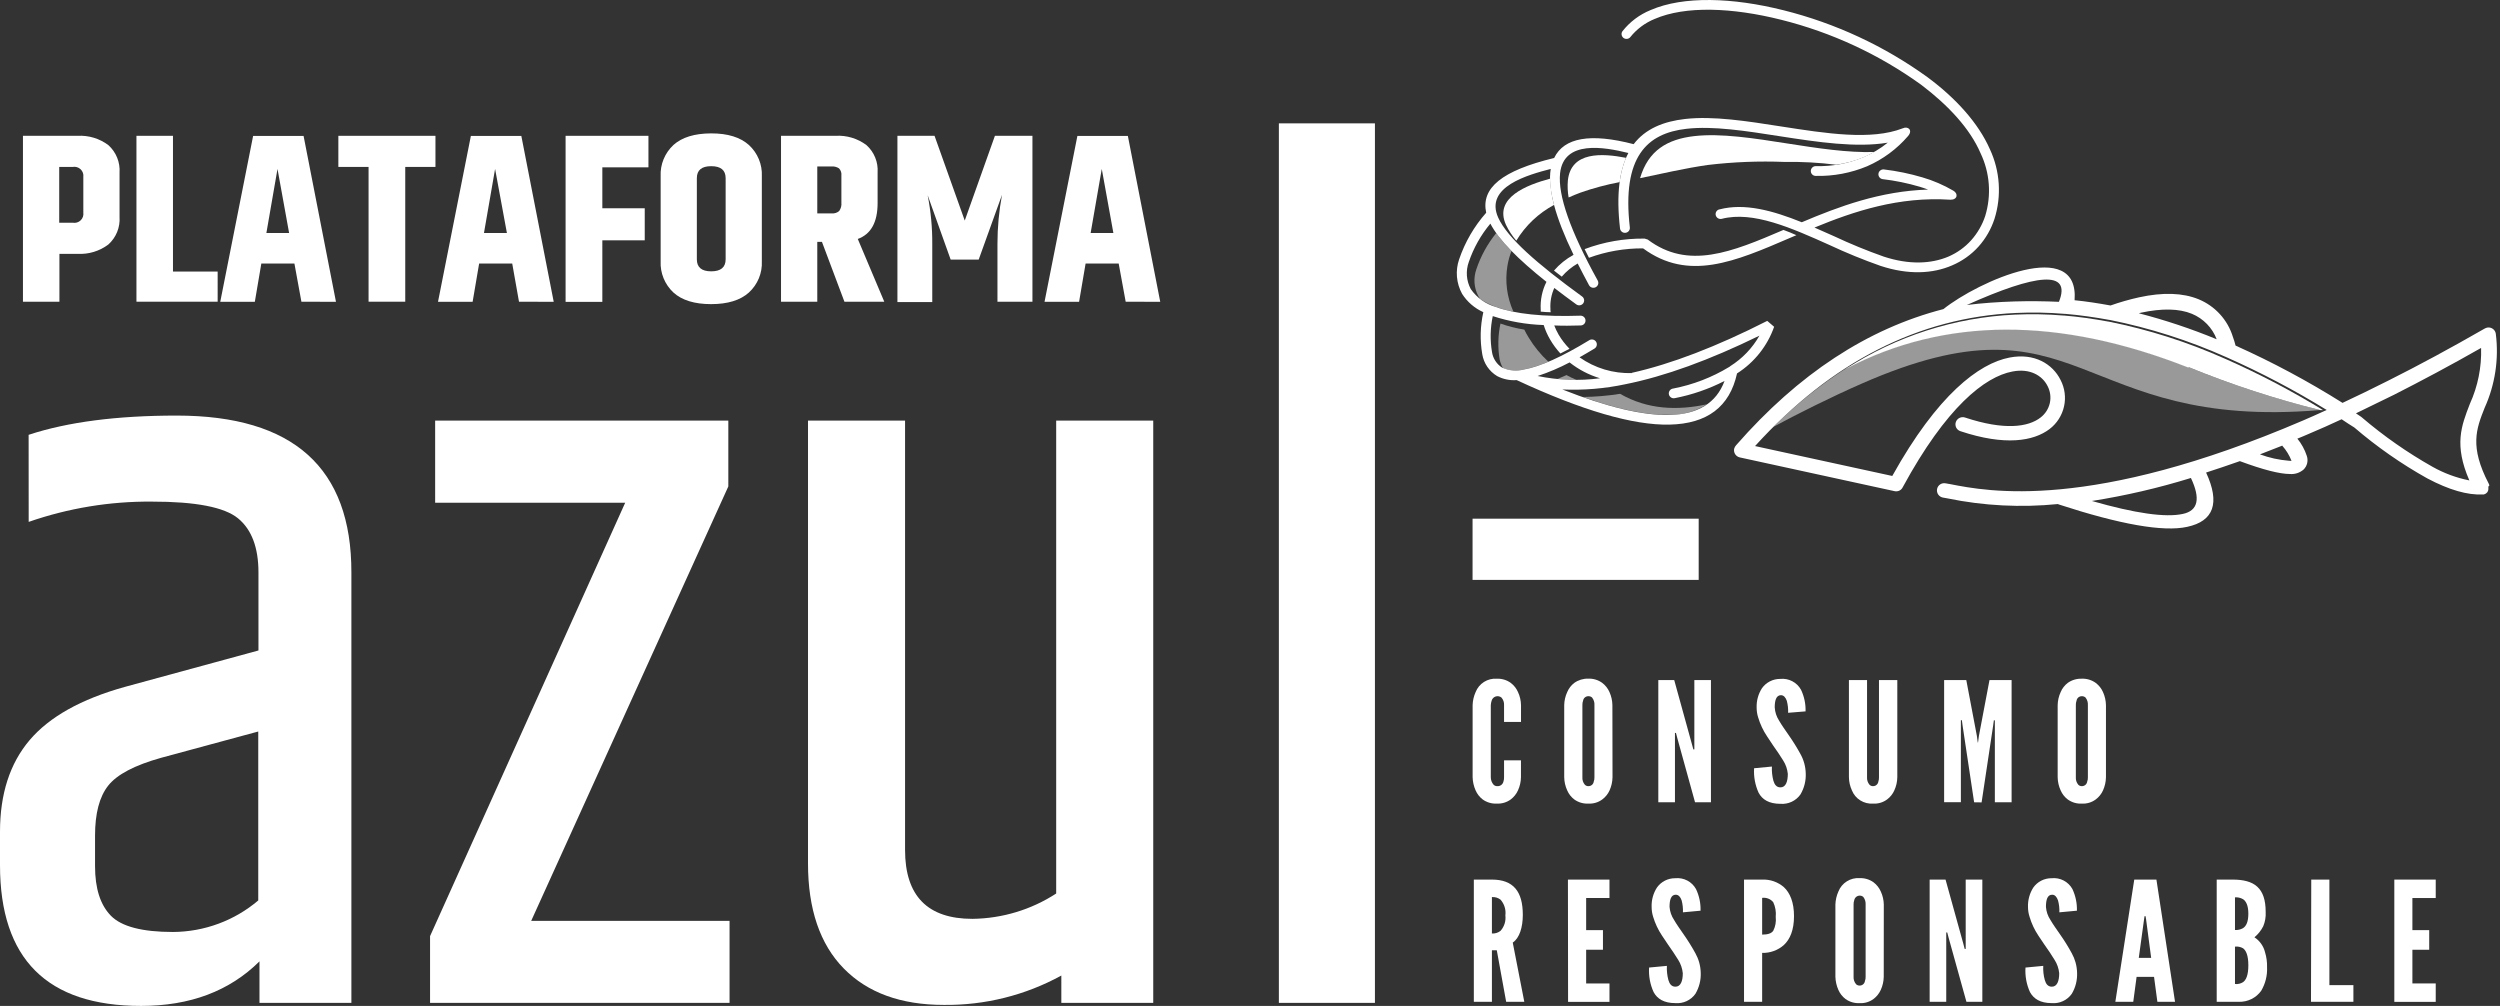 <?xml version="1.0" encoding="UTF-8"?>
<svg xmlns="http://www.w3.org/2000/svg" width="169" height="68" viewBox="0 0 169 68" fill="none">
  <rect x="0" y="0" width="169" height="68" fill="#333333" stroke="none"/>
  <path d="M102.817 51.4V52.536C102.813 52.847 102.743 53.153 102.613 53.435C102.504 53.675 102.336 53.884 102.125 54.043C101.854 54.242 101.52 54.341 101.183 54.323C100.842 54.341 100.505 54.242 100.23 54.043C100.021 53.883 99.858 53.675 99.753 53.435C99.626 53.152 99.557 52.846 99.549 52.536V47.67C99.557 47.363 99.627 47.062 99.753 46.782C99.864 46.5 100.063 46.26 100.32 46.098C100.578 45.935 100.882 45.859 101.186 45.88C101.524 45.868 101.855 45.968 102.129 46.164C102.341 46.326 102.509 46.538 102.616 46.782C102.746 47.06 102.815 47.363 102.82 47.67V48.803H101.674V47.67C101.68 47.576 101.667 47.482 101.637 47.393C101.606 47.304 101.558 47.222 101.495 47.151C101.441 47.109 101.377 47.08 101.31 47.068C101.242 47.056 101.172 47.061 101.107 47.082C101.042 47.103 100.983 47.14 100.935 47.189C100.888 47.239 100.854 47.299 100.835 47.364C100.804 47.464 100.784 47.566 100.778 47.67V52.536C100.775 52.726 100.844 52.91 100.971 53.052C101.003 53.082 101.041 53.106 101.082 53.122C101.123 53.138 101.167 53.145 101.212 53.144C101.307 53.151 101.402 53.125 101.479 53.069C101.555 53.013 101.61 52.931 101.631 52.839C101.664 52.741 101.679 52.639 101.674 52.536V51.4H102.817Z" fill="white"></path>
  <path d="M109.006 52.537C109.001 52.846 108.933 53.152 108.805 53.435C108.696 53.676 108.527 53.885 108.314 54.043C108.044 54.243 107.712 54.342 107.375 54.323C107.034 54.342 106.698 54.242 106.422 54.043C106.213 53.885 106.049 53.675 105.945 53.435C105.815 53.153 105.745 52.847 105.741 52.537V47.67C105.746 47.363 105.816 47.06 105.945 46.782C106.047 46.538 106.212 46.325 106.422 46.164C106.697 45.968 107.029 45.867 107.368 45.876C107.704 45.864 108.035 45.964 108.307 46.16C108.521 46.321 108.69 46.534 108.798 46.778C108.925 47.058 108.993 47.36 108.998 47.666L109.006 52.537ZM107.784 47.67C107.798 47.483 107.74 47.298 107.622 47.151C107.554 47.092 107.466 47.06 107.375 47.062C107.289 47.062 107.205 47.092 107.139 47.147C107.073 47.203 107.03 47.28 107.017 47.364C106.982 47.462 106.966 47.566 106.97 47.67V52.537C106.956 52.724 107.016 52.909 107.139 53.052C107.17 53.082 107.208 53.106 107.249 53.122C107.29 53.138 107.335 53.146 107.379 53.144C107.466 53.145 107.55 53.114 107.616 53.058C107.682 53.002 107.725 52.924 107.737 52.839C107.774 52.742 107.79 52.639 107.784 52.537V47.67Z" fill="white"></path>
  <path d="M113.395 49.929L113.295 49.546H113.227V54.235H112.102V45.972H113.177L114.366 50.278L114.47 50.658H114.538V45.972H115.66V54.235H114.585L113.395 49.929Z" fill="white"></path>
  <path d="M120.877 48.185C120.888 47.912 120.858 47.639 120.788 47.375C120.709 47.151 120.583 46.995 120.39 46.995C120.074 46.995 119.971 47.35 119.971 47.816C119.989 48.137 120.092 48.448 120.268 48.718C120.447 49.031 120.687 49.358 120.924 49.706C121.208 50.111 121.47 50.532 121.708 50.967C121.93 51.363 122.053 51.806 122.067 52.26C122.093 52.767 121.969 53.271 121.708 53.709C121.558 53.921 121.354 54.09 121.117 54.201C120.88 54.311 120.618 54.358 120.358 54.338C119.576 54.338 119.132 54.047 118.885 53.595C118.647 53.075 118.541 52.504 118.577 51.933L119.781 51.819C119.765 52.141 119.799 52.463 119.881 52.775C119.96 53.045 120.096 53.226 120.358 53.226C120.716 53.226 120.856 52.842 120.856 52.313C120.824 51.989 120.716 51.678 120.54 51.404C120.436 51.247 120.336 51.077 120.221 50.91C119.985 50.572 119.723 50.199 119.451 49.773C119.186 49.378 118.983 48.946 118.849 48.491C118.782 48.277 118.748 48.054 118.749 47.83C118.733 47.37 118.858 46.915 119.107 46.526C119.246 46.329 119.431 46.169 119.646 46.059C119.862 45.949 120.101 45.892 120.343 45.894C120.624 45.865 120.907 45.919 121.157 46.05C121.407 46.18 121.612 46.38 121.748 46.626C121.966 47.083 122.071 47.584 122.056 48.089L120.877 48.185Z" fill="white"></path>
  <path d="M128.258 45.972V52.537C128.254 52.847 128.185 53.153 128.054 53.435C127.947 53.676 127.779 53.885 127.567 54.043C127.296 54.244 126.962 54.343 126.624 54.324C126.321 54.345 126.019 54.271 125.762 54.111C125.504 53.952 125.304 53.715 125.191 53.435C125.061 53.153 124.991 52.847 124.987 52.537V45.972H126.212V52.537C126.198 52.724 126.258 52.909 126.381 53.052C126.412 53.082 126.449 53.106 126.489 53.122C126.53 53.138 126.574 53.145 126.617 53.144C126.704 53.145 126.788 53.115 126.854 53.058C126.92 53.002 126.963 52.924 126.976 52.839C127.009 52.742 127.024 52.639 127.019 52.537V45.972H128.258Z" fill="white"></path>
  <path d="M133.451 54.235L132.67 49.041L132.623 48.686H132.555V54.228H131.423V45.972H132.921L133.637 49.748L133.695 50.189H133.716L133.774 49.748L134.49 45.972H135.984V54.235H134.852V48.693H134.784L134.737 49.048L133.956 54.242L133.451 54.235Z" fill="white"></path>
  <path d="M142.363 52.537C142.358 52.847 142.29 53.152 142.162 53.435C142.053 53.676 141.884 53.885 141.671 54.043C141.401 54.243 141.069 54.342 140.732 54.324C140.391 54.342 140.055 54.243 139.779 54.043C139.57 53.885 139.406 53.675 139.302 53.435C139.172 53.153 139.102 52.847 139.098 52.537V47.67C139.103 47.363 139.173 47.061 139.302 46.782C139.404 46.538 139.569 46.325 139.779 46.164C140.056 45.968 140.392 45.868 140.732 45.88C141.068 45.867 141.399 45.968 141.671 46.164C141.885 46.325 142.055 46.538 142.162 46.782C142.289 47.062 142.357 47.364 142.363 47.67V52.537ZM141.141 47.67C141.154 47.483 141.097 47.298 140.979 47.151C140.911 47.092 140.823 47.06 140.732 47.063C140.646 47.062 140.562 47.092 140.496 47.147C140.43 47.203 140.387 47.28 140.374 47.364C140.339 47.462 140.323 47.566 140.327 47.67V52.537C140.313 52.724 140.373 52.909 140.496 53.052C140.527 53.083 140.565 53.106 140.606 53.122C140.647 53.138 140.691 53.146 140.736 53.144C140.823 53.145 140.907 53.114 140.973 53.058C141.039 53.002 141.082 52.924 141.094 52.839C141.131 52.742 141.147 52.639 141.141 52.537V47.67Z" fill="white"></path>
  <path d="M101.817 67.723L101.183 64.238H100.853V67.723H99.631V59.46H100.853C102.319 59.46 102.942 60.281 102.942 61.844C102.942 62.664 102.727 63.407 102.262 63.719L103.043 67.723H101.817ZM100.853 63.105C101.062 63.118 101.269 63.055 101.434 62.927C101.56 62.786 101.655 62.619 101.712 62.438C101.769 62.258 101.786 62.067 101.763 61.879C101.788 61.689 101.771 61.495 101.714 61.311C101.657 61.128 101.562 60.958 101.434 60.814C101.268 60.688 101.061 60.627 100.853 60.643V63.105Z" fill="white"></path>
  <path d="M105.992 59.46H108.801V60.707H107.224V62.877H108.36V64.203H107.224V66.48H108.801V67.726H106.002L105.992 59.46Z" fill="white"></path>
  <path d="M113.767 61.673C113.778 61.4 113.748 61.127 113.678 60.863C113.599 60.639 113.473 60.483 113.28 60.483C112.965 60.483 112.861 60.821 112.861 61.304C112.885 61.621 112.991 61.927 113.169 62.192C113.348 62.504 113.588 62.831 113.825 63.179C114.109 63.585 114.371 64.006 114.609 64.44C114.831 64.837 114.954 65.28 114.968 65.733C114.994 66.241 114.869 66.745 114.609 67.183C114.459 67.395 114.255 67.565 114.018 67.675C113.781 67.785 113.519 67.832 113.258 67.811C112.477 67.811 112.033 67.52 111.786 67.069C111.547 66.548 111.442 65.977 111.478 65.406L112.682 65.293C112.666 65.615 112.7 65.937 112.782 66.248C112.861 66.518 112.997 66.7 113.258 66.7C113.617 66.7 113.757 66.316 113.757 65.79C113.725 65.466 113.617 65.153 113.441 64.877C113.337 64.721 113.237 64.55 113.122 64.383C112.886 64.028 112.624 63.673 112.352 63.247C112.088 62.853 111.885 62.422 111.75 61.968C111.683 61.753 111.649 61.529 111.65 61.304C111.634 60.843 111.759 60.389 112.008 60C112.147 59.803 112.332 59.643 112.547 59.532C112.763 59.422 113.002 59.366 113.244 59.368C113.525 59.339 113.808 59.393 114.058 59.523C114.308 59.653 114.513 59.854 114.649 60.099C114.867 60.556 114.972 61.058 114.957 61.563L113.767 61.673Z" fill="white"></path>
  <path d="M117.896 59.46H119.121C119.661 59.437 120.189 59.622 120.594 59.975C121.003 60.359 121.275 60.988 121.275 61.933C121.275 62.877 121.003 63.496 120.594 63.879C120.191 64.239 119.664 64.431 119.121 64.416V67.723H117.896V59.46ZM119.121 63.179C119.48 63.179 119.734 63.112 119.87 62.924C120.019 62.632 120.077 62.303 120.039 61.979C120.074 61.639 120.016 61.297 119.87 60.988C119.781 60.88 119.666 60.796 119.534 60.745C119.403 60.694 119.261 60.677 119.121 60.696V63.179Z" fill="white"></path>
  <path d="M127.341 66.025C127.337 66.335 127.267 66.641 127.137 66.924C127.028 67.163 126.861 67.372 126.65 67.531C126.379 67.732 126.045 67.831 125.707 67.812C125.366 67.829 125.03 67.73 124.754 67.531C124.546 67.372 124.382 67.163 124.277 66.924C124.15 66.64 124.081 66.335 124.073 66.025V61.151C124.082 60.845 124.151 60.543 124.277 60.263C124.388 59.981 124.587 59.741 124.845 59.579C125.103 59.416 125.406 59.34 125.711 59.361C126.048 59.349 126.38 59.449 126.653 59.645C126.866 59.807 127.033 60.02 127.141 60.263C127.27 60.542 127.34 60.844 127.345 61.151L127.341 66.025ZM126.116 61.151C126.129 60.965 126.073 60.78 125.958 60.632C125.889 60.572 125.799 60.54 125.707 60.544C125.622 60.547 125.54 60.578 125.475 60.633C125.41 60.688 125.366 60.763 125.349 60.846C125.314 60.944 125.299 61.047 125.302 61.151V66.018C125.295 66.111 125.307 66.205 125.336 66.294C125.366 66.383 125.413 66.465 125.474 66.536C125.539 66.595 125.623 66.627 125.711 66.625C125.798 66.626 125.882 66.596 125.948 66.539C126.014 66.483 126.057 66.405 126.069 66.32C126.106 66.223 126.122 66.121 126.116 66.018V61.151Z" fill="white"></path>
  <path d="M131.734 63.417L131.634 63.034H131.566V67.723H130.444V59.46H131.519L132.713 63.766L132.813 64.149H132.881V59.46H134.006V67.723H132.931L131.734 63.417Z" fill="white"></path>
  <path d="M139.213 61.673C139.225 61.4 139.193 61.127 139.12 60.863C139.041 60.639 138.916 60.483 138.726 60.483C138.407 60.483 138.306 60.821 138.306 61.304C138.329 61.621 138.434 61.927 138.611 62.192C138.794 62.504 139.03 62.831 139.27 63.179C139.555 63.584 139.816 64.005 140.052 64.44C140.273 64.837 140.396 65.28 140.41 65.733C140.436 66.241 140.312 66.745 140.052 67.183C139.902 67.395 139.698 67.564 139.462 67.674C139.226 67.785 138.965 67.832 138.704 67.811C137.919 67.811 137.479 67.52 137.228 67.069C136.991 66.548 136.886 65.977 136.923 65.407L138.124 65.293C138.107 65.615 138.142 65.938 138.228 66.249C138.306 66.519 138.443 66.7 138.704 66.7C139.063 66.7 139.202 66.316 139.202 65.79C139.171 65.465 139.061 65.152 138.883 64.877C138.783 64.721 138.679 64.55 138.568 64.384C138.328 64.028 138.066 63.673 137.794 63.247C137.53 62.853 137.328 62.422 137.196 61.968C137.127 61.753 137.092 61.529 137.092 61.304C137.078 60.843 137.203 60.39 137.45 60C137.589 59.803 137.774 59.643 137.989 59.532C138.205 59.422 138.444 59.366 138.686 59.368C138.968 59.338 139.252 59.392 139.502 59.522C139.753 59.653 139.959 59.853 140.095 60.099C140.309 60.557 140.414 61.058 140.399 61.563L139.213 61.673Z" fill="white"></path>
  <path d="M142.997 67.723L144.276 59.46H145.774L147.032 67.723H145.839L145.613 66.035H144.434L144.208 67.723H142.997ZM145.075 62.146L145.04 61.933H144.971L144.939 62.146L144.581 64.753H145.419L145.075 62.146Z" fill="white"></path>
  <path d="M149.849 67.723V59.46H150.924C151.64 59.46 152.217 59.595 152.593 59.943C152.97 60.291 153.16 60.831 153.16 61.652C153.178 61.978 153.123 62.305 152.998 62.608C152.854 62.897 152.65 63.153 152.4 63.361C152.76 63.596 153.016 63.958 153.117 64.373C153.217 64.701 153.263 65.043 153.253 65.385C153.279 65.944 153.141 66.498 152.855 66.98C152.686 67.215 152.461 67.406 152.201 67.535C151.94 67.664 151.652 67.729 151.361 67.723H149.849ZM151.085 62.867C151.275 62.881 151.465 62.838 151.63 62.742C151.834 62.608 151.988 62.338 151.988 61.766C151.988 61.194 151.827 60.92 151.63 60.785C151.465 60.69 151.275 60.647 151.085 60.661V62.867ZM151.085 66.519C151.275 66.54 151.468 66.496 151.63 66.394C151.834 66.249 151.988 65.925 151.988 65.251C151.988 64.576 151.827 64.249 151.63 64.103C151.465 64.008 151.274 63.969 151.085 63.993V66.519Z" fill="white"></path>
  <path d="M156.241 59.46H157.467V66.597H159.09V67.723H156.223L156.241 59.46Z" fill="white"></path>
  <path d="M161.856 59.46H164.655V60.707H163.078V62.877H164.214V64.203H163.078V66.48H164.655V67.726H161.856V59.46Z" fill="white"></path>
  <path d="M120.645 10.947C121.805 10.927 122.965 10.99 124.117 11.135C124.759 11.049 125.387 10.88 125.984 10.63C126.229 10.526 126.469 10.408 126.7 10.275C124.909 10.332 122.863 10.02 120.845 9.703C118.577 9.348 116.33 8.993 114.524 9.202C112.718 9.412 111.421 10.165 110.869 12.044C112.392 11.728 113.904 11.373 115.441 11.153C117.168 10.947 118.907 10.878 120.645 10.947Z" fill="white"></path>
  <path d="M105.988 12.2C105.955 12.585 105.972 12.972 106.039 13.351C106.3 13.231 106.572 13.121 106.841 13.021C107.704 12.718 108.59 12.481 109.489 12.311C109.558 11.747 109.703 11.195 109.919 10.669C108.303 10.353 106.196 10.226 105.988 12.2Z" fill="white"></path>
  <path d="M101.807 15.206C101.991 15.589 102.225 15.947 102.502 16.271C103.117 15.252 103.999 14.416 105.053 13.852C104.892 13.273 104.804 12.676 104.792 12.076C103.222 12.502 100.961 13.351 101.807 15.206Z" fill="white"></path>
  <path opacity="0.5" d="M99.936 20.022C99.976 20.088 100.019 20.152 100.065 20.214C100.383 20.433 100.729 20.608 101.093 20.736C101.488 20.877 101.893 20.986 102.305 21.063C101.867 20.091 101.727 19.012 101.903 17.962C101.961 17.622 102.052 17.289 102.176 16.967C101.8 16.591 101.455 16.186 101.144 15.756C100.555 16.485 100.101 17.311 99.803 18.197C99.698 18.494 99.655 18.809 99.678 19.123C99.701 19.437 99.789 19.743 99.936 20.022Z" fill="white"></path>
  <g opacity="0.5">
    <path d="M103.004 24.978C103.576 24.862 104.133 24.684 104.666 24.449C104.152 23.972 103.707 23.427 103.344 22.829C103.233 22.652 103.133 22.47 103.043 22.282C102.494 22.194 101.954 22.058 101.431 21.873C101.261 22.674 101.243 23.499 101.377 24.307C101.422 24.51 101.498 24.705 101.603 24.886C102.048 25.062 102.538 25.094 103.004 24.978Z" fill="white"></path>
    <path d="M105.218 24.918L105.075 24.982C105.125 24.96 105.171 24.946 105.222 24.921L105.218 24.918Z" fill="white"></path>
  </g>
  <g opacity="0.5">
    <path d="M109.518 26.623C108.688 26.754 107.85 26.826 107.009 26.836C109.367 27.672 111.313 28.074 112.847 28.044C113.744 28.063 114.626 27.816 115.38 27.333C113.384 27.759 111.388 27.695 109.518 26.623Z" fill="white"></path>
  </g>
  <path opacity="0.5" d="M106.569 25.678C106.337 25.585 106.112 25.477 105.895 25.355C105.68 25.454 105.472 25.543 105.268 25.628C105.687 25.663 106.121 25.681 106.569 25.678Z" fill="white"></path>
  <path d="M116.957 24.758C117.78 24.242 118.461 23.532 118.938 22.69C115.551 24.348 112.531 25.442 109.88 25.973C108.479 26.272 107.046 26.391 105.615 26.328C108.611 27.512 111.019 28.087 112.839 28.054C114.779 28.012 116.026 27.244 116.58 25.752C115.522 26.295 114.392 26.686 113.223 26.914C113.178 26.925 113.132 26.926 113.087 26.919C113.041 26.911 112.998 26.894 112.96 26.869C112.922 26.843 112.889 26.811 112.864 26.773C112.839 26.734 112.822 26.691 112.815 26.646C112.807 26.602 112.809 26.556 112.821 26.511C112.832 26.467 112.853 26.426 112.881 26.39C112.909 26.354 112.944 26.324 112.985 26.303C113.025 26.281 113.07 26.268 113.115 26.264C114.447 26.006 115.723 25.515 116.881 24.814L116.914 24.793L116.957 24.768V24.758ZM116.24 14.154C117.949 13.71 119.852 14.239 121.801 15.024C124.31 13.959 127.116 12.914 130.341 12.815C130.154 12.747 129.961 12.68 129.76 12.62C128.947 12.38 128.115 12.21 127.273 12.111C127.185 12.101 127.105 12.056 127.051 11.986C126.996 11.917 126.972 11.829 126.983 11.742C126.994 11.655 127.039 11.576 127.109 11.522C127.179 11.468 127.268 11.444 127.356 11.454C128.237 11.559 129.107 11.739 129.957 11.991C130.687 12.204 131.387 12.506 132.043 12.889C132.401 13.092 132.319 13.511 131.853 13.501C128.363 13.273 125.349 14.275 122.658 15.383C123.095 15.571 123.536 15.77 123.977 15.966C125.075 16.482 126.199 16.944 127.345 17.348C129.061 17.912 130.545 17.838 131.709 17.348C132.299 17.094 132.827 16.716 133.254 16.239C133.678 15.763 134 15.206 134.2 14.602C134.63 13.196 134.518 11.681 133.884 10.353C133.168 8.691 131.709 7.124 129.878 5.735C127.034 3.683 123.819 2.19 120.408 1.337C117.093 0.503 113.929 0.382 111.854 1.281C111.206 1.545 110.637 1.971 110.202 2.517C110.147 2.58 110.069 2.62 109.985 2.629C109.901 2.638 109.816 2.615 109.749 2.564C109.682 2.513 109.636 2.439 109.622 2.357C109.607 2.274 109.625 2.189 109.672 2.119C110.172 1.48 110.833 0.983 111.589 0.677C113.803 -0.282 117.125 -0.172 120.569 0.694C124.075 1.572 127.379 3.108 130.301 5.22C132.218 6.641 133.734 8.314 134.515 10.083C135.205 11.562 135.316 13.242 134.827 14.797C134.602 15.486 134.236 16.122 133.752 16.666C133.256 17.216 132.644 17.651 131.96 17.941C130.656 18.506 129.008 18.595 127.123 17.973C125.955 17.562 124.81 17.094 123.69 16.57C121.11 15.412 118.505 14.246 116.391 14.793C116.305 14.814 116.215 14.801 116.139 14.756C116.064 14.712 116.008 14.64 115.986 14.556C115.974 14.514 115.972 14.47 115.978 14.427C115.984 14.384 115.998 14.342 116.021 14.305C116.043 14.267 116.073 14.235 116.108 14.209C116.143 14.183 116.183 14.164 116.226 14.154H116.24ZM110.306 25.205C112.986 24.604 116.039 23.433 119.465 21.692L119.931 22.09C119.475 23.39 118.591 24.501 117.423 25.244C116.93 27.497 115.409 28.65 112.857 28.704C110.399 28.756 106.956 27.753 102.527 25.695C102.069 25.73 101.61 25.635 101.204 25.422C100.939 25.262 100.713 25.047 100.539 24.792C100.366 24.537 100.251 24.248 100.201 23.944C100.038 23.001 100.063 22.036 100.273 21.102C99.683 20.838 99.185 20.408 98.839 19.866C98.644 19.511 98.525 19.12 98.49 18.717C98.456 18.314 98.506 17.908 98.639 17.525C99.033 16.368 99.654 15.3 100.466 14.381C100.108 12.712 101.513 11.54 105.06 10.68C105.724 9.297 107.516 8.985 110.435 9.746C111.238 8.698 112.452 8.211 113.907 8.044C115.799 7.827 118.093 8.186 120.408 8.549C123.439 9.021 126.499 9.504 128.628 8.673C128.986 8.506 129.323 8.804 128.986 9.195C128.231 10.074 127.285 10.772 126.22 11.238C125.12 11.697 123.934 11.92 122.74 11.891C122.696 11.891 122.653 11.883 122.612 11.866C122.572 11.849 122.535 11.824 122.505 11.793C122.474 11.762 122.45 11.725 122.434 11.685C122.417 11.644 122.41 11.601 122.411 11.557C122.412 11.47 122.447 11.387 122.509 11.326C122.572 11.265 122.656 11.23 122.744 11.23C123.843 11.259 124.937 11.056 125.951 10.634C126.55 10.384 127.11 10.05 127.614 9.643C125.499 9.998 122.894 9.611 120.318 9.209C118.05 8.854 115.806 8.499 113.997 8.708C111.349 9.01 109.625 10.584 110.177 15.373C110.187 15.46 110.162 15.547 110.107 15.616C110.051 15.684 109.971 15.729 109.883 15.738C109.795 15.748 109.707 15.723 109.638 15.668C109.569 15.614 109.524 15.534 109.514 15.447C109.245 13.124 109.478 11.479 110.077 10.342C108.446 9.938 105.701 9.447 105.461 11.717C105.306 13.202 106.154 15.618 108.006 18.964C108.048 19.041 108.059 19.131 108.034 19.215C108.009 19.3 107.952 19.371 107.875 19.413C107.797 19.456 107.706 19.466 107.621 19.442C107.536 19.417 107.464 19.36 107.421 19.284C107.147 18.777 106.89 18.287 106.651 17.813C106.244 18.046 105.88 18.346 105.576 18.701L105.049 18.293C105.422 17.861 105.87 17.5 106.372 17.227C105.125 14.657 104.611 12.721 104.831 11.419C103.336 11.81 100.33 12.616 101.28 14.715C101.896 16.065 103.867 17.802 106.952 20.044C107.023 20.096 107.071 20.173 107.084 20.26C107.098 20.347 107.076 20.435 107.024 20.506C106.971 20.576 106.893 20.623 106.806 20.637C106.718 20.65 106.629 20.628 106.558 20.577C106.031 20.193 105.533 19.823 105.071 19.465C104.87 19.911 104.78 20.398 104.809 20.886C104.809 20.96 104.809 21.031 104.827 21.106C104.594 21.106 104.368 21.085 104.153 21.067V20.918C104.117 20.273 104.251 19.631 104.54 19.053C102.609 17.518 101.315 16.211 100.749 15.117C100.106 15.885 99.612 16.764 99.291 17.71C99.183 18.007 99.14 18.323 99.162 18.639C99.185 18.953 99.274 19.26 99.423 19.539C99.826 20.122 100.42 20.549 101.104 20.747C102.412 21.227 104.329 21.426 106.837 21.34C106.926 21.337 107.012 21.37 107.076 21.43C107.141 21.49 107.179 21.573 107.181 21.66C107.184 21.748 107.152 21.833 107.091 21.897C107.031 21.961 106.947 21.998 106.859 22.001C106.221 22.022 105.623 22.026 105.067 22.001C105.149 22.214 105.247 22.421 105.361 22.619C105.567 22.968 105.815 23.29 106.099 23.578C105.888 23.692 105.684 23.799 105.483 23.895C105.216 23.605 104.981 23.287 104.784 22.946C104.604 22.639 104.46 22.312 104.354 21.973C103.183 21.935 102.023 21.732 100.911 21.369C100.74 22.17 100.723 22.995 100.86 23.802C100.892 24.015 100.969 24.218 101.087 24.399C101.204 24.58 101.359 24.733 101.541 24.85C102.005 25.061 102.528 25.106 103.021 24.978C104.118 24.784 105.588 24.124 107.432 22.999C107.507 22.952 107.598 22.937 107.685 22.956C107.772 22.975 107.847 23.028 107.894 23.102C107.942 23.177 107.958 23.267 107.938 23.353C107.919 23.439 107.866 23.514 107.791 23.561C107.432 23.774 107.103 23.973 106.776 24.154C107.811 24.887 109.06 25.262 110.331 25.22L110.306 25.205ZM106.114 24.495C105.417 24.863 104.691 25.172 103.942 25.418C105.329 25.704 106.755 25.756 108.16 25.571C107.416 25.347 106.721 24.986 106.114 24.506V24.495ZM107.414 17.429C107.314 17.227 107.214 17.031 107.12 16.84C108.416 16.353 109.792 16.112 111.177 16.129L111.385 16.193C114.119 18.257 117.057 17.049 120.562 15.543C120.852 15.65 121.142 15.763 121.436 15.898L121.013 16.079C117.268 17.692 114.137 19.042 111.073 16.79C109.825 16.782 108.585 16.997 107.414 17.426V17.429Z" fill="white"></path>
  <path opacity="0.5" fill-rule="evenodd" clip-rule="evenodd" d="M147.945 24.815C139.224 21.376 131.529 21.389 124.862 24.854C123.062 26.006 121.394 27.347 119.884 28.854C121.371 28.047 123.726 26.864 125.865 25.927C140.779 19.39 140.198 29.123 156.843 27.72C153.809 26.97 150.835 25.999 147.945 24.815Z" fill="white"></path>
  <path fill-rule="evenodd" clip-rule="evenodd" d="M147.946 24.814C150.838 26 153.814 26.972 156.85 27.724C156.914 27.719 156.977 27.719 157.04 27.724C154.928 26.43 152.732 25.278 150.465 24.274L150.4 24.246C147.887 23.124 145.255 22.284 142.553 21.742H142.535C141.51 21.553 140.514 21.411 139.529 21.33H139.482C138.391 21.239 137.296 21.219 136.203 21.269C132.136 21.457 128.194 22.722 124.787 24.932C131.476 21.429 139.195 21.403 147.946 24.854V24.814Z" fill="white"></path>
  <path d="M168.213 32.896C168.213 32.896 168.213 32.896 168.213 32.914V32.942C168.213 32.964 168.213 32.981 168.213 32.999V33.017V33.035V33.088C168.205 33.151 168.183 33.212 168.149 33.265C168.131 33.283 168.124 33.301 168.106 33.308L168.077 33.337C168.029 33.381 167.969 33.412 167.905 33.425H167.869H167.833C166.808 33.479 165.558 33.12 164.082 32.338C162.328 31.358 160.677 30.206 159.154 28.9C158.864 28.711 158.574 28.544 158.294 28.342C157.542 28.697 156.807 29.017 156.091 29.322C155.829 29.44 155.564 29.546 155.302 29.653C155.584 29.997 155.799 30.389 155.937 30.811C155.994 30.971 156.004 31.144 155.965 31.31C155.927 31.475 155.841 31.626 155.718 31.745C155.593 31.852 155.448 31.933 155.291 31.985C155.134 32.036 154.969 32.056 154.804 32.043C154.116 32.043 152.984 31.756 151.414 31.173C150.626 31.45 149.866 31.709 149.132 31.944C150.085 34.001 149.659 35.23 147.845 35.617C146.233 35.968 143.33 35.458 139.138 34.09V34.072C136.632 34.325 134.101 34.196 131.634 33.688L131.337 33.635C131.273 33.623 131.212 33.598 131.158 33.562C131.104 33.527 131.058 33.481 131.021 33.427C130.985 33.374 130.96 33.314 130.947 33.251C130.934 33.188 130.934 33.123 130.946 33.059C130.958 32.997 130.982 32.937 131.017 32.884C131.052 32.83 131.097 32.784 131.15 32.748C131.203 32.712 131.263 32.687 131.325 32.674C131.388 32.661 131.453 32.66 131.516 32.672L131.824 32.725C134.333 33.219 141.313 34.594 155.689 28.424C156.209 28.2 156.743 27.965 157.284 27.713C155.118 26.38 152.864 25.193 150.536 24.161L150.472 24.133C147.958 23.01 145.326 22.17 142.624 21.628H142.607C141.582 21.44 140.586 21.298 139.6 21.216C139.585 21.212 139.569 21.212 139.554 21.216C138.463 21.125 137.368 21.105 136.275 21.156C129.696 21.461 123.818 24.46 118.641 30.154L127.918 32.175C130.975 26.68 133.781 24.569 135.838 24.172C137.533 23.841 138.758 24.612 139.292 25.681C139.581 26.234 139.665 26.87 139.528 27.478C139.392 28.086 139.045 28.627 138.547 29.006C137.472 29.823 135.54 30.154 132.523 29.148C132.461 29.128 132.405 29.096 132.356 29.054C132.307 29.012 132.267 28.961 132.238 28.903C132.209 28.846 132.193 28.783 132.189 28.719C132.185 28.655 132.193 28.591 132.215 28.53C132.257 28.408 132.346 28.308 132.463 28.25C132.58 28.193 132.715 28.184 132.838 28.225C135.476 29.102 137.106 28.878 137.941 28.225C138.26 27.981 138.482 27.634 138.569 27.244C138.655 26.855 138.6 26.447 138.414 26.093C138.056 25.383 137.217 24.882 136.031 25.116C134.171 25.472 131.57 27.514 128.628 32.931C128.581 33.033 128.5 33.116 128.399 33.165C128.298 33.214 128.182 33.227 128.072 33.202L117.609 30.921C117.481 30.892 117.369 30.814 117.298 30.705C117.227 30.595 117.203 30.462 117.229 30.335C117.254 30.244 117.3 30.161 117.365 30.093C121.57 25.286 126.239 22.22 131.373 20.896C133.734 19.01 140.571 15.959 140.242 20.296C141.041 20.374 141.847 20.502 142.671 20.651C143.299 20.43 143.941 20.246 144.592 20.101C146.222 19.745 147.562 19.795 148.623 20.229C149.175 20.456 149.669 20.802 150.069 21.241C150.47 21.68 150.768 22.202 150.941 22.768C151.014 22.962 151.075 23.16 151.124 23.362C153.623 24.483 156.039 25.777 158.355 27.234C159.351 26.768 160.394 26.264 161.473 25.717C163.513 24.694 165.675 23.526 167.959 22.214C168.023 22.177 168.093 22.152 168.167 22.14C168.298 22.125 168.429 22.162 168.533 22.243C168.636 22.324 168.703 22.443 168.718 22.573C168.931 24.278 168.668 26.008 167.959 27.575C167.396 28.996 166.934 30.189 168.238 32.694C168.259 32.73 168.275 32.77 168.285 32.811L168.213 32.896ZM166.927 32.473C165.884 30.076 166.382 28.8 166.963 27.301C167.503 26.115 167.763 24.822 167.722 23.521C165.658 24.697 163.702 25.738 161.842 26.683C160.957 27.12 160.093 27.543 159.262 27.941L159.62 28.182C159.62 28.182 159.645 28.2 159.663 28.218C161.145 29.483 162.747 30.602 164.447 31.56C165.215 31.991 166.047 32.299 166.912 32.473H166.927ZM144.585 21.177C146.378 21.641 148.137 22.228 149.848 22.935C149.702 22.55 149.478 22.198 149.19 21.902C148.901 21.606 148.555 21.371 148.171 21.212C147.311 20.857 146.161 20.832 144.728 21.138C144.681 21.155 144.633 21.169 144.585 21.177ZM132.942 20.619C133.992 20.488 135.071 20.413 136.167 20.378C137.163 20.349 138.16 20.356 139.184 20.403C140.062 18.221 137.64 18.516 132.953 20.619H132.942ZM148.1 32.313C145.91 32.99 143.675 33.509 141.41 33.866C144.337 34.704 146.383 34.999 147.562 34.74C148.587 34.524 148.769 33.715 148.107 32.313H148.1ZM154.288 30.122C153.772 30.328 153.263 30.527 152.772 30.715C153.399 30.948 154.055 31.092 154.722 31.145C154.797 31.157 154.873 31.157 154.948 31.145C154.976 31.12 154.905 31.173 154.905 31.145C154.759 30.777 154.551 30.436 154.288 30.139V30.122Z" fill="white"></path>
  <path d="M1.552 9.181H5.243C5.99 9.139 6.728 9.362 7.325 9.81C7.584 10.043 7.787 10.332 7.918 10.654C8.049 10.977 8.105 11.324 8.081 11.671V14.666C8.105 15.013 8.05 15.36 7.919 15.683C7.788 16.005 7.585 16.294 7.325 16.527C6.729 16.978 5.99 17.202 5.243 17.16H4.017V20.396H1.552V9.181ZM5.633 11.963C5.646 11.867 5.636 11.771 5.604 11.681C5.572 11.59 5.519 11.508 5.449 11.442C5.379 11.376 5.295 11.327 5.202 11.3C5.109 11.272 5.012 11.267 4.917 11.284H4.003V15.056H4.917C5.012 15.074 5.11 15.068 5.203 15.041C5.296 15.013 5.381 14.964 5.451 14.897C5.521 14.831 5.574 14.748 5.605 14.658C5.637 14.567 5.647 14.47 5.633 14.374V11.963Z" fill="white"></path>
  <path d="M9.224 9.181H11.693V18.357H14.713V20.395H9.224V9.181Z" fill="white"></path>
  <path d="M20.375 20.395L19.902 17.813H17.666L17.226 20.403H14.889L17.111 9.188H20.522L22.712 20.403L20.375 20.395ZM18.007 15.753H19.544L18.759 11.419L18.007 15.753Z" fill="white"></path>
  <path d="M29.437 9.181V11.284H27.395V20.395H24.915V11.284H22.873V9.181H29.437Z" fill="white"></path>
  <path d="M35.084 20.395L34.626 17.813H32.39L31.949 20.403H29.609L31.831 9.188H35.242L37.431 20.403L35.084 20.395ZM32.716 15.753H34.267L33.468 11.419L32.716 15.753Z" fill="white"></path>
  <path d="M38.234 9.181H43.835V11.312H40.718V14.079H43.584V16.246H40.718V20.406H38.234V9.181Z" fill="white"></path>
  <path d="M44.66 11.916C44.641 11.523 44.709 11.13 44.858 10.765C45.007 10.401 45.234 10.072 45.523 9.802C46.101 9.281 46.951 9.02 48.071 9.017C49.191 9.015 50.043 9.277 50.626 9.802C50.918 10.07 51.148 10.398 51.299 10.763C51.45 11.129 51.519 11.522 51.5 11.916V17.66C51.519 18.054 51.45 18.448 51.299 18.813C51.148 19.178 50.918 19.506 50.626 19.774C50.045 20.297 49.194 20.559 48.071 20.559C46.948 20.559 46.099 20.297 45.523 19.774C45.234 19.504 45.007 19.175 44.858 18.811C44.709 18.446 44.641 18.053 44.66 17.66V11.916ZM49.053 12.044C49.053 11.504 48.727 11.234 48.078 11.234C47.43 11.234 47.107 11.504 47.107 12.044V17.532C47.107 18.072 47.433 18.342 48.078 18.342C48.723 18.342 49.053 18.072 49.053 17.532V12.044Z" fill="white"></path>
  <path d="M55.248 16.349V20.395H52.797V9.181H56.484C57.234 9.136 57.975 9.359 58.573 9.81C58.831 10.041 59.033 10.328 59.163 10.648C59.293 10.968 59.349 11.312 59.326 11.657V13.728C59.326 15.024 58.878 15.831 57.986 16.154L59.777 20.395H57.083L55.563 16.349H55.248ZM55.248 11.252V14.424H56.212C56.305 14.435 56.4 14.426 56.489 14.398C56.579 14.37 56.661 14.323 56.731 14.261C56.848 14.096 56.9 13.896 56.878 13.696V11.866C56.889 11.778 56.88 11.689 56.852 11.605C56.824 11.521 56.778 11.444 56.717 11.38C56.567 11.284 56.39 11.239 56.212 11.252H55.248Z" fill="white"></path>
  <path d="M69.793 9.181V20.395H67.428V16.488C67.428 15.375 67.531 14.264 67.736 13.17L66.16 17.547H64.264L62.709 13.195C62.925 14.288 63.03 15.399 63.021 16.513V20.42H60.666V9.181H63.175L65.217 14.911L67.256 9.181H69.793Z" fill="white"></path>
  <path d="M76.096 20.395L75.623 17.813H73.387L72.946 20.403H70.61L72.832 9.188H76.243L78.432 20.403L76.096 20.395ZM73.727 15.753H75.265L74.48 11.419L73.727 15.753Z" fill="white"></path>
  <path d="M1.935 29.394C4.563 28.527 7.9 28.093 11.947 28.093C19.83 28.093 23.766 31.629 23.754 38.701V67.794H17.541V64.988C15.515 66.998 12.845 68.002 9.532 68C3.18 68 0.002 64.828 0 58.483V56.228C0 53.67 0.668 51.605 2.003 50.032C3.338 48.46 5.479 47.262 8.424 46.438L17.472 43.972V38.701C17.472 37.014 17.011 35.794 16.089 35.038C15.167 34.283 13.224 33.906 10.259 33.909C7.427 33.886 4.612 34.35 1.939 35.28L1.935 29.394ZM6.425 56.501V58.554C6.425 60.061 6.783 61.178 7.5 61.908C8.217 62.637 9.614 63.002 11.693 63.002C13.808 62.991 15.852 62.236 17.458 60.87V49.45L10.897 51.226C9.103 51.728 7.908 52.356 7.314 53.109C6.719 53.862 6.423 54.993 6.425 56.501Z" fill="white"></path>
  <path d="M29.416 28.434H49.235V32.882L35.909 62.249H49.318V67.794H29.072V63.282L42.262 33.987H29.416V28.434Z" fill="white"></path>
  <path d="M65.737 62.114C67.75 62.09 69.715 61.496 71.398 60.401V28.431H77.959V67.794H71.746V65.947C69.317 67.28 66.581 67.964 63.805 67.932C60.903 67.932 58.646 67.11 57.036 65.467C55.426 63.823 54.621 61.455 54.621 58.362V28.434H61.182V57.456C61.182 60.561 62.7 62.114 65.737 62.114Z" fill="white"></path>
  <path d="M86.452 8.339H92.945V67.794H86.452V8.339Z" fill="white"></path>
  <path d="M114.831 35.063H99.545V39.201H114.831V35.063Z" fill="white"></path>
</svg>
